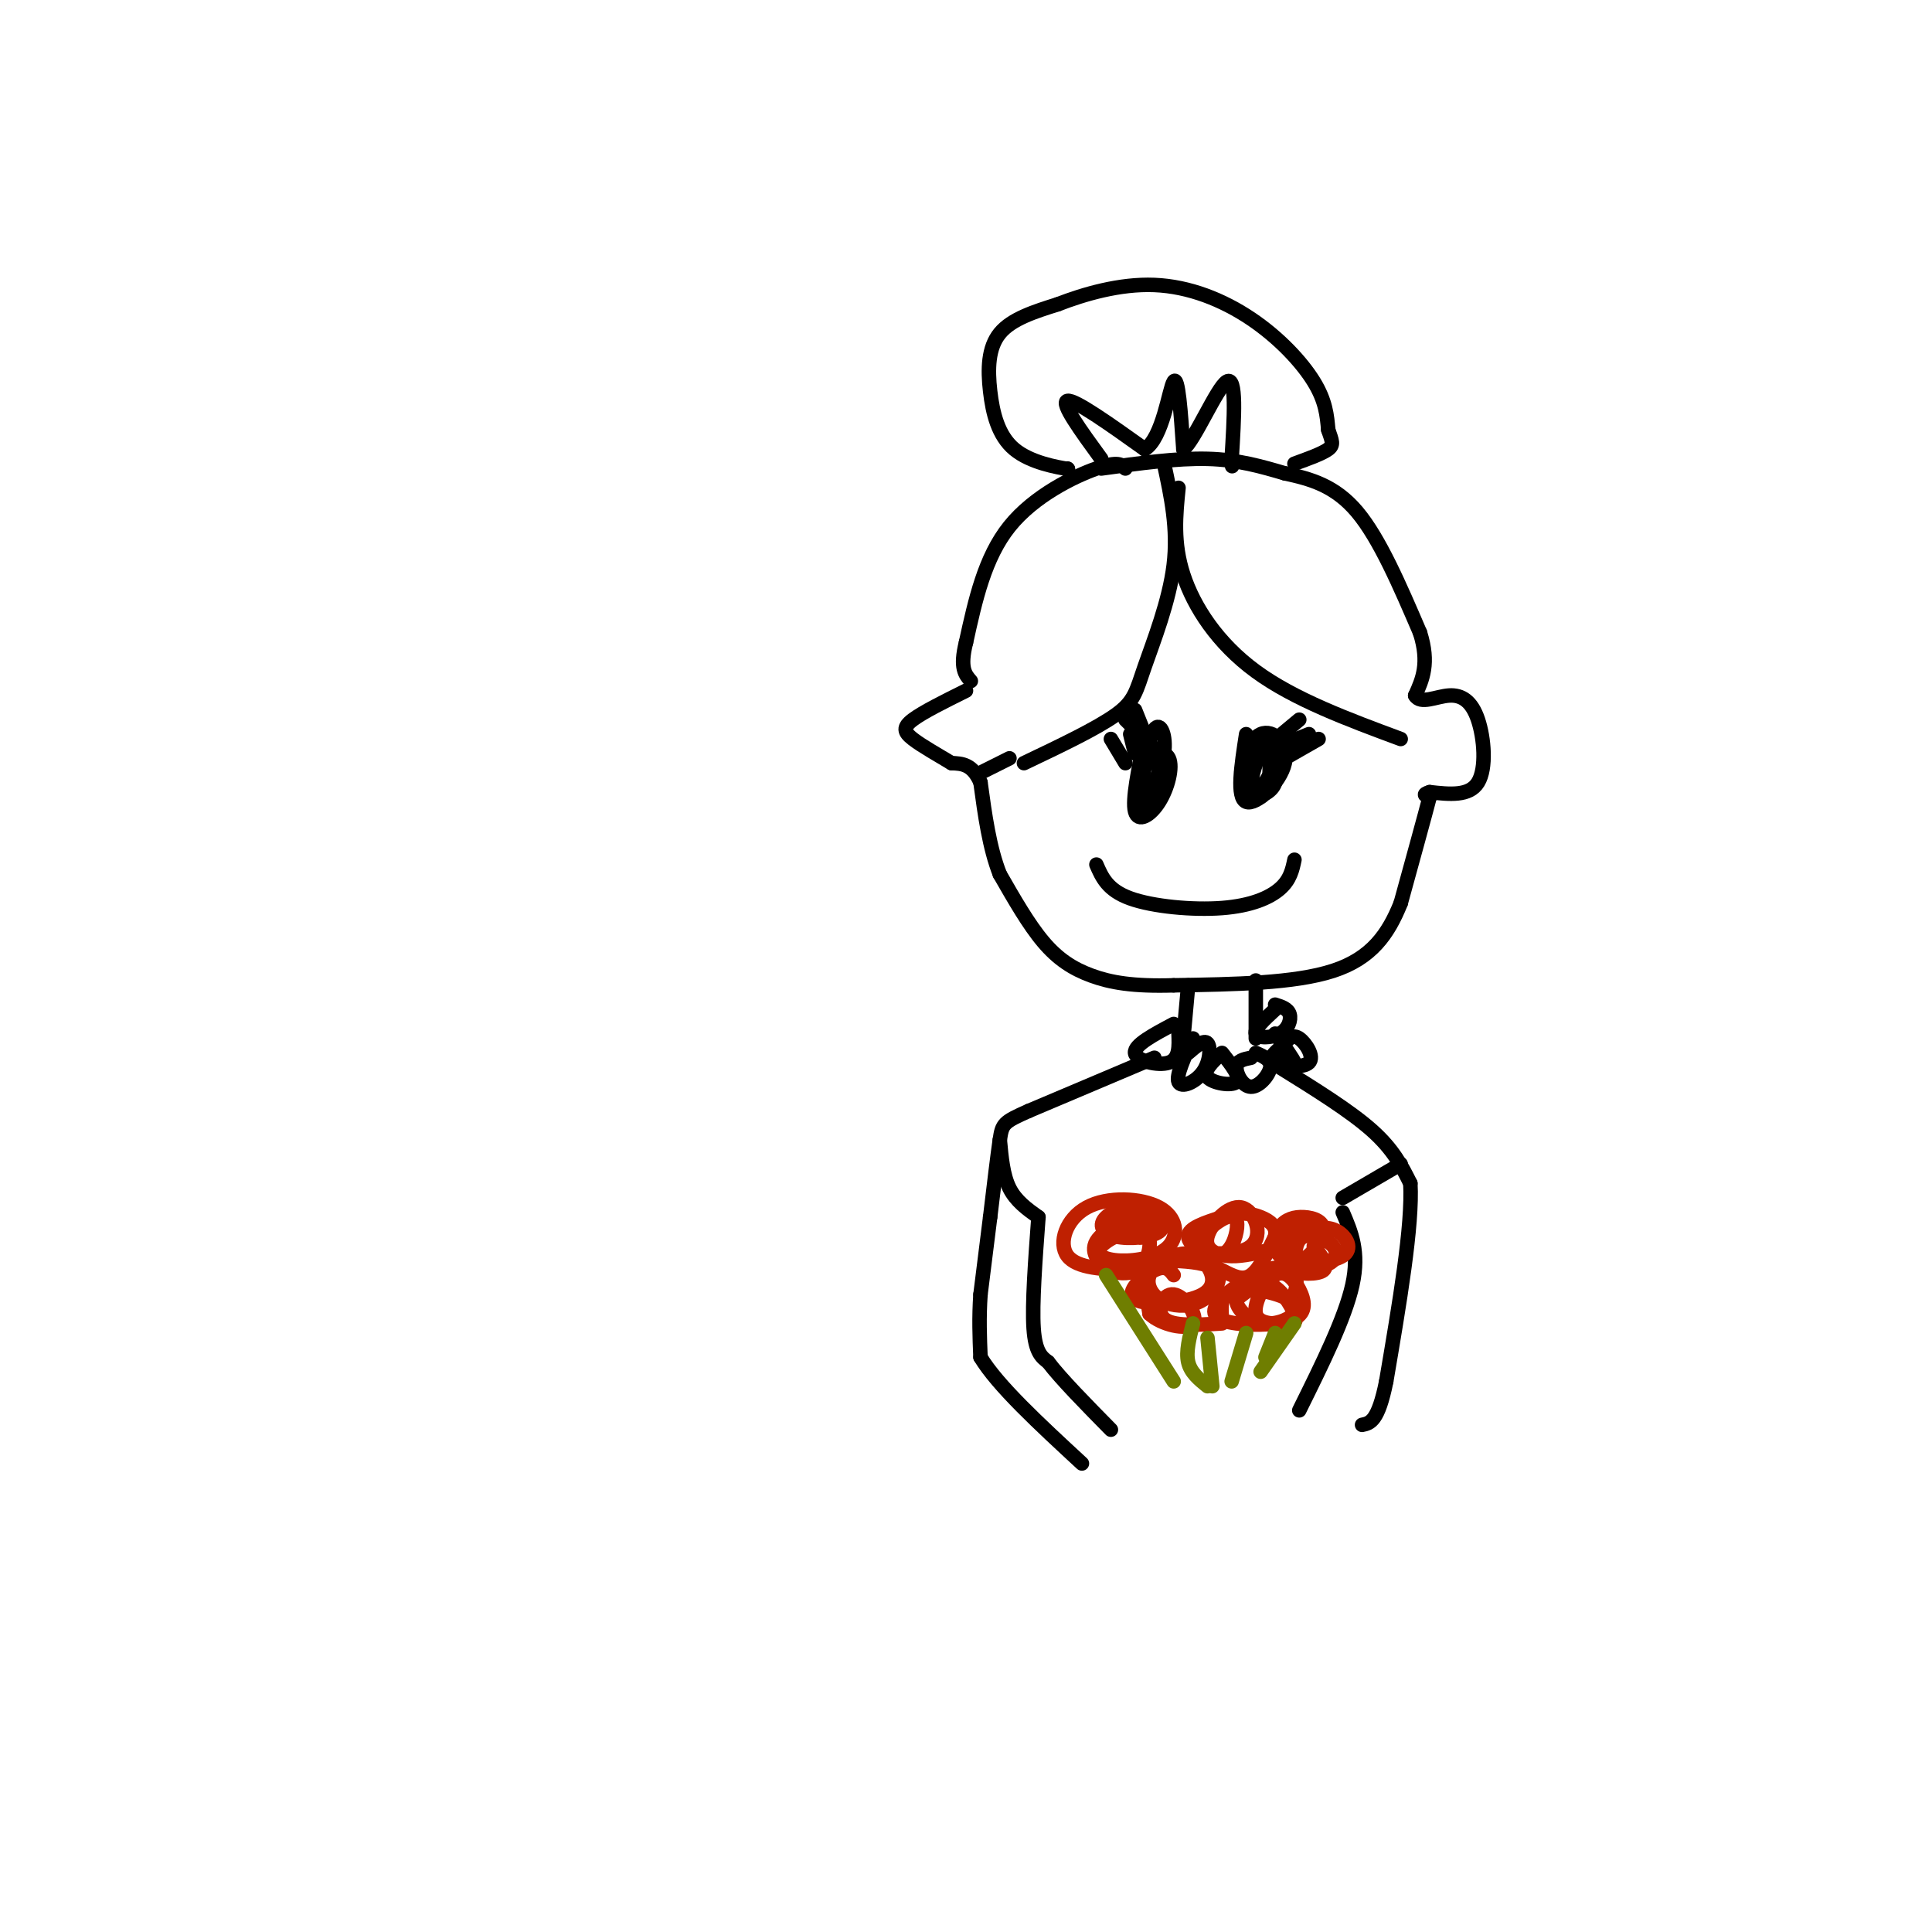 <svg viewBox='0 0 400 400' version='1.1' xmlns='http://www.w3.org/2000/svg' xmlns:xlink='http://www.w3.org/1999/xlink'><g fill='none' stroke='rgb(0,0,0)' stroke-width='3' stroke-linecap='round' stroke-linejoin='round'><path d='M233,97c-0.733,-0.800 -1.467,-1.600 -6,0c-4.533,1.600 -12.867,5.600 -18,12c-5.133,6.400 -7.067,15.200 -9,24'/><path d='M200,133c-1.333,5.333 -0.167,6.667 1,8'/><path d='M228,97c7.833,-1.083 15.667,-2.167 22,-2c6.333,0.167 11.167,1.583 16,3'/><path d='M266,98c5.244,1.133 10.356,2.467 15,8c4.644,5.533 8.822,15.267 13,25'/><path d='M294,131c2.000,6.333 0.500,9.667 -1,13'/><path d='M293,144c1.099,1.909 4.346,0.182 7,0c2.654,-0.182 4.715,1.182 6,5c1.285,3.818 1.796,10.091 0,13c-1.796,2.909 -5.898,2.455 -10,2'/><path d='M296,164c-1.667,0.500 -0.833,0.750 0,1'/><path d='M296,165c-1.000,3.833 -3.500,12.917 -6,22'/><path d='M290,187c-2.578,6.400 -6.022,11.400 -14,14c-7.978,2.600 -20.489,2.800 -33,3'/><path d='M243,204c-8.464,0.262 -13.125,-0.583 -17,-2c-3.875,-1.417 -6.964,-3.405 -10,-7c-3.036,-3.595 -6.018,-8.798 -9,-14'/><path d='M207,181c-2.167,-5.500 -3.083,-12.250 -4,-19'/><path d='M203,162c-1.667,-3.833 -3.833,-3.917 -6,-4'/><path d='M197,158c-2.607,-1.583 -6.125,-3.542 -8,-5c-1.875,-1.458 -2.107,-2.417 0,-4c2.107,-1.583 6.554,-3.792 11,-6'/><path d='M241,96c1.458,6.738 2.917,13.476 2,21c-0.917,7.524 -4.208,15.833 -6,21c-1.792,5.167 -2.083,7.190 -6,10c-3.917,2.810 -11.458,6.405 -19,10'/><path d='M244,101c-0.578,5.689 -1.156,11.378 1,18c2.156,6.622 7.044,14.178 15,20c7.956,5.822 18.978,9.911 30,14'/><path d='M209,157c0.000,0.000 -6.000,3.000 -6,3'/><path d='M237,153c-1.313,6.302 -2.625,12.603 -2,15c0.625,2.397 3.189,0.889 5,-2c1.811,-2.889 2.869,-7.161 2,-9c-0.869,-1.839 -3.667,-1.247 -5,1c-1.333,2.247 -1.203,6.149 0,6c1.203,-0.149 3.478,-4.348 4,-8c0.522,-3.652 -0.708,-6.758 -2,-5c-1.292,1.758 -2.646,8.379 -4,15'/><path d='M235,166c0.468,2.427 3.636,0.996 5,-1c1.364,-1.996 0.922,-4.556 0,-6c-0.922,-1.444 -2.325,-1.774 -3,0c-0.675,1.774 -0.621,5.650 0,7c0.621,1.350 1.811,0.175 3,-1'/><path d='M258,152c-1.015,6.570 -2.030,13.141 0,14c2.030,0.859 7.103,-3.993 8,-8c0.897,-4.007 -2.384,-7.171 -5,-6c-2.616,1.171 -4.567,6.675 -4,10c0.567,3.325 3.653,4.472 5,2c1.347,-2.472 0.956,-8.563 0,-10c-0.956,-1.437 -2.478,1.782 -4,5'/><path d='M258,159c-0.505,2.405 0.232,5.918 2,5c1.768,-0.918 4.567,-6.266 5,-9c0.433,-2.734 -1.500,-2.854 -3,-1c-1.500,1.854 -2.567,5.683 -3,8c-0.433,2.317 -0.232,3.124 1,3c1.232,-0.124 3.495,-1.178 4,-3c0.505,-1.822 -0.747,-4.411 -2,-7'/><path d='M227,179c1.149,2.649 2.298,5.298 7,7c4.702,1.702 12.958,2.458 19,2c6.042,-0.458 9.869,-2.131 12,-4c2.131,-1.869 2.565,-3.935 3,-6'/><path d='M233,158c0.000,0.000 -3.000,-5.000 -3,-5'/><path d='M239,155c0.000,0.000 -6.000,-6.000 -6,-6'/><path d='M237,152c0.000,0.000 -2.000,-5.000 -2,-5'/><path d='M263,154c0.000,0.000 6.000,-5.000 6,-5'/><path d='M266,154c0.000,0.000 5.000,-2.000 5,-2'/><path d='M266,157c0.000,0.000 7.000,-4.000 7,-4'/><path d='M235,156c0.000,0.000 -1.000,-4.000 -1,-4'/><path d='M221,97c0.000,0.000 0.100,0.100 0.1,0.1'/><path d='M221.1,97.1c-2.202,-0.358 -7.756,-1.303 -11.1,-4.1c-3.344,-2.797 -4.477,-7.445 -5,-12c-0.523,-4.555 -0.435,-9.016 2,-12c2.435,-2.984 7.218,-4.492 12,-6'/><path d='M219,63c5.372,-2.083 12.801,-4.290 20,-4c7.199,0.290 14.169,3.078 20,7c5.831,3.922 10.523,8.978 13,13c2.477,4.022 2.738,7.011 3,10'/><path d='M275,89c0.778,2.311 1.222,3.089 0,4c-1.222,0.911 -4.111,1.956 -7,3'/><path d='M228,95c-4.250,-5.833 -8.500,-11.667 -7,-12c1.500,-0.333 8.750,4.833 16,10'/><path d='M237,93c3.733,-2.178 5.067,-12.622 6,-14c0.933,-1.378 1.467,6.311 2,14'/><path d='M245,93c2.267,-1.644 6.933,-12.756 9,-14c2.067,-1.244 1.533,7.378 1,16'/><path d='M255,95c0.167,2.667 0.083,1.333 0,0'/><path d='M246,204c0.000,0.000 -1.000,11.000 -1,11'/><path d='M260,203c0.000,0.000 0.000,12.000 0,12'/><path d='M243,212c-4.111,2.178 -8.222,4.356 -8,6c0.222,1.644 4.778,2.756 7,2c2.222,-0.756 2.111,-3.378 2,-6'/><path d='M247,215c-1.780,3.839 -3.560,7.679 -3,9c0.560,1.321 3.458,0.125 5,-2c1.542,-2.125 1.726,-5.179 1,-6c-0.726,-0.821 -2.363,0.589 -4,2'/><path d='M253,218c-2.000,1.867 -4.000,3.733 -3,5c1.000,1.267 5.000,1.933 6,1c1.000,-0.933 -1.000,-3.467 -3,-6'/><path d='M259,219c-1.470,0.292 -2.940,0.583 -3,2c-0.060,1.417 1.292,3.958 3,4c1.708,0.042 3.774,-2.417 4,-4c0.226,-1.583 -1.387,-2.292 -3,-3'/><path d='M265,218c1.583,1.333 3.167,2.667 3,2c-0.167,-0.667 -2.083,-3.333 -4,-6'/><path d='M264,209c-2.179,2.006 -4.357,4.012 -4,5c0.357,0.988 3.250,0.958 5,0c1.750,-0.958 2.357,-2.845 2,-4c-0.357,-1.155 -1.679,-1.577 -3,-2'/><path d='M265,217c-1.256,1.113 -2.512,2.226 -1,3c1.512,0.774 5.792,1.208 7,0c1.208,-1.208 -0.655,-4.060 -2,-5c-1.345,-0.940 -2.173,0.030 -3,1'/><path d='M239,219c0.000,0.000 -26.000,11.000 -26,11'/><path d='M213,230c-5.289,2.333 -5.511,2.667 -6,6c-0.489,3.333 -1.244,9.667 -2,16'/><path d='M205,252c-0.667,5.333 -1.333,10.667 -2,16'/><path d='M203,268c-0.333,4.833 -0.167,8.917 0,13'/><path d='M203,281c3.500,5.833 12.250,13.917 21,22'/><path d='M215,252c-0.667,9.000 -1.333,18.000 -1,23c0.333,5.000 1.667,6.000 3,7'/><path d='M217,282c2.667,3.500 7.833,8.750 13,14'/><path d='M207,236c0.333,3.667 0.667,7.333 2,10c1.333,2.667 3.667,4.333 6,6'/><path d='M265,221c7.250,4.500 14.500,9.000 19,13c4.500,4.000 6.250,7.500 8,11'/><path d='M292,245c0.500,8.667 -2.250,24.833 -5,41'/><path d='M287,286c-1.667,8.333 -3.333,8.667 -5,9'/><path d='M278,251c1.750,4.083 3.500,8.167 2,15c-1.500,6.833 -6.250,16.417 -11,26'/><path d='M278,248c0.000,0.000 12.000,-7.000 12,-7'/></g>
<g fill='none' stroke='rgb(191,32,1)' stroke-width='3' stroke-linecap='round' stroke-linejoin='round'><path d='M230,253c2.719,1.976 5.439,3.951 7,3c1.561,-0.951 1.965,-4.830 0,-6c-1.965,-1.170 -6.299,0.369 -8,2c-1.701,1.631 -0.767,3.356 2,4c2.767,0.644 7.369,0.209 9,-1c1.631,-1.209 0.293,-3.190 -3,-3c-3.293,0.190 -8.540,2.551 -10,5c-1.460,2.449 0.869,4.985 3,6c2.131,1.015 4.066,0.507 6,0'/><path d='M236,263c1.724,-1.941 3.035,-6.793 1,-8c-2.035,-1.207 -7.414,1.230 -9,3c-1.586,1.770 0.623,2.873 4,3c3.377,0.127 7.921,-0.723 10,-3c2.079,-2.277 1.691,-5.981 -2,-8c-3.691,-2.019 -10.686,-2.351 -15,0c-4.314,2.351 -5.947,7.386 -4,10c1.947,2.614 7.473,2.807 13,3'/><path d='M253,252c-3.516,1.121 -7.031,2.242 -7,4c0.031,1.758 3.609,4.154 6,4c2.391,-0.154 3.594,-2.858 4,-5c0.406,-2.142 0.015,-3.720 -2,-3c-2.015,0.720 -5.653,3.739 -6,6c-0.347,2.261 2.599,3.762 5,5c2.401,1.238 4.257,2.211 6,1c1.743,-1.211 3.371,-4.605 5,-8'/><path d='M264,256c0.430,-2.057 -0.996,-3.199 -3,-4c-2.004,-0.801 -4.586,-1.260 -8,0c-3.414,1.260 -7.659,4.241 -6,6c1.659,1.759 9.221,2.297 12,0c2.779,-2.297 0.776,-7.430 -2,-8c-2.776,-0.570 -6.324,3.424 -7,6c-0.676,2.576 1.521,3.736 4,4c2.479,0.264 5.239,-0.368 8,-1'/><path d='M272,254c-2.701,0.659 -5.402,1.317 -6,3c-0.598,1.683 0.907,4.390 3,4c2.093,-0.390 4.773,-3.877 5,-6c0.227,-2.123 -2.000,-2.882 -4,-3c-2.000,-0.118 -3.772,0.406 -5,2c-1.228,1.594 -1.912,4.259 0,6c1.912,1.741 6.420,2.560 9,2c2.580,-0.560 3.233,-2.497 2,-4c-1.233,-1.503 -4.352,-2.572 -6,-2c-1.648,0.572 -1.824,2.786 -2,5'/><path d='M268,261c1.939,0.837 7.788,0.431 10,-1c2.212,-1.431 0.788,-3.886 -1,-5c-1.788,-1.114 -3.940,-0.887 -6,0c-2.060,0.887 -4.026,2.434 -5,4c-0.974,1.566 -0.954,3.152 1,4c1.954,0.848 5.844,0.956 7,0c1.156,-0.956 -0.422,-2.978 -2,-5'/><path d='M243,264c-0.823,-1.079 -1.646,-2.159 -4,-1c-2.354,1.159 -6.240,4.556 -4,6c2.240,1.444 10.606,0.936 14,-1c3.394,-1.936 1.817,-5.300 0,-7c-1.817,-1.700 -3.873,-1.735 -6,-1c-2.127,0.735 -4.325,2.239 -5,4c-0.675,1.761 0.171,3.778 2,5c1.829,1.222 4.640,1.649 7,1c2.360,-0.649 4.271,-2.373 5,-4c0.729,-1.627 0.278,-3.158 -2,-4c-2.278,-0.842 -6.383,-0.996 -9,-1c-2.617,-0.004 -3.748,0.142 -4,2c-0.252,1.858 0.374,5.429 1,9'/><path d='M238,272c2.365,2.285 7.778,3.499 9,2c1.222,-1.499 -1.748,-5.711 -4,-6c-2.252,-0.289 -3.786,3.346 -2,5c1.786,1.654 6.893,1.327 12,1'/><path d='M268,268c0.369,-1.397 0.737,-2.794 0,-4c-0.737,-1.206 -2.580,-2.222 -6,-1c-3.420,1.222 -8.418,4.680 -10,7c-1.582,2.320 0.253,3.501 4,4c3.747,0.499 9.406,0.316 12,-1c2.594,-1.316 2.124,-3.765 1,-6c-1.124,-2.235 -2.903,-4.255 -5,-3c-2.097,1.255 -4.512,5.787 -4,8c0.512,2.213 3.952,2.109 6,2c2.048,-0.109 2.705,-0.222 2,-2c-0.705,-1.778 -2.773,-5.222 -5,-6c-2.227,-0.778 -4.614,1.111 -7,3'/><path d='M256,269c-0.270,1.772 2.557,4.702 6,5c3.443,0.298 7.504,-2.035 6,-4c-1.504,-1.965 -8.573,-3.561 -12,-3c-3.427,0.561 -3.214,3.281 -3,6'/></g>
<g fill='none' stroke='rgb(111,126,1)' stroke-width='3' stroke-linecap='round' stroke-linejoin='round'><path d='M229,264c0.000,0.000 14.000,22.000 14,22'/><path d='M247,274c-0.750,2.917 -1.500,5.833 -1,8c0.500,2.167 2.250,3.583 4,5'/><path d='M250,277c0.000,0.000 1.000,10.000 1,10'/><path d='M258,276c0.000,0.000 -3.000,10.000 -3,10'/><path d='M264,276c0.000,0.000 -2.000,5.000 -2,5'/><path d='M268,274c0.000,0.000 -7.000,10.000 -7,10'/></g>
</svg>